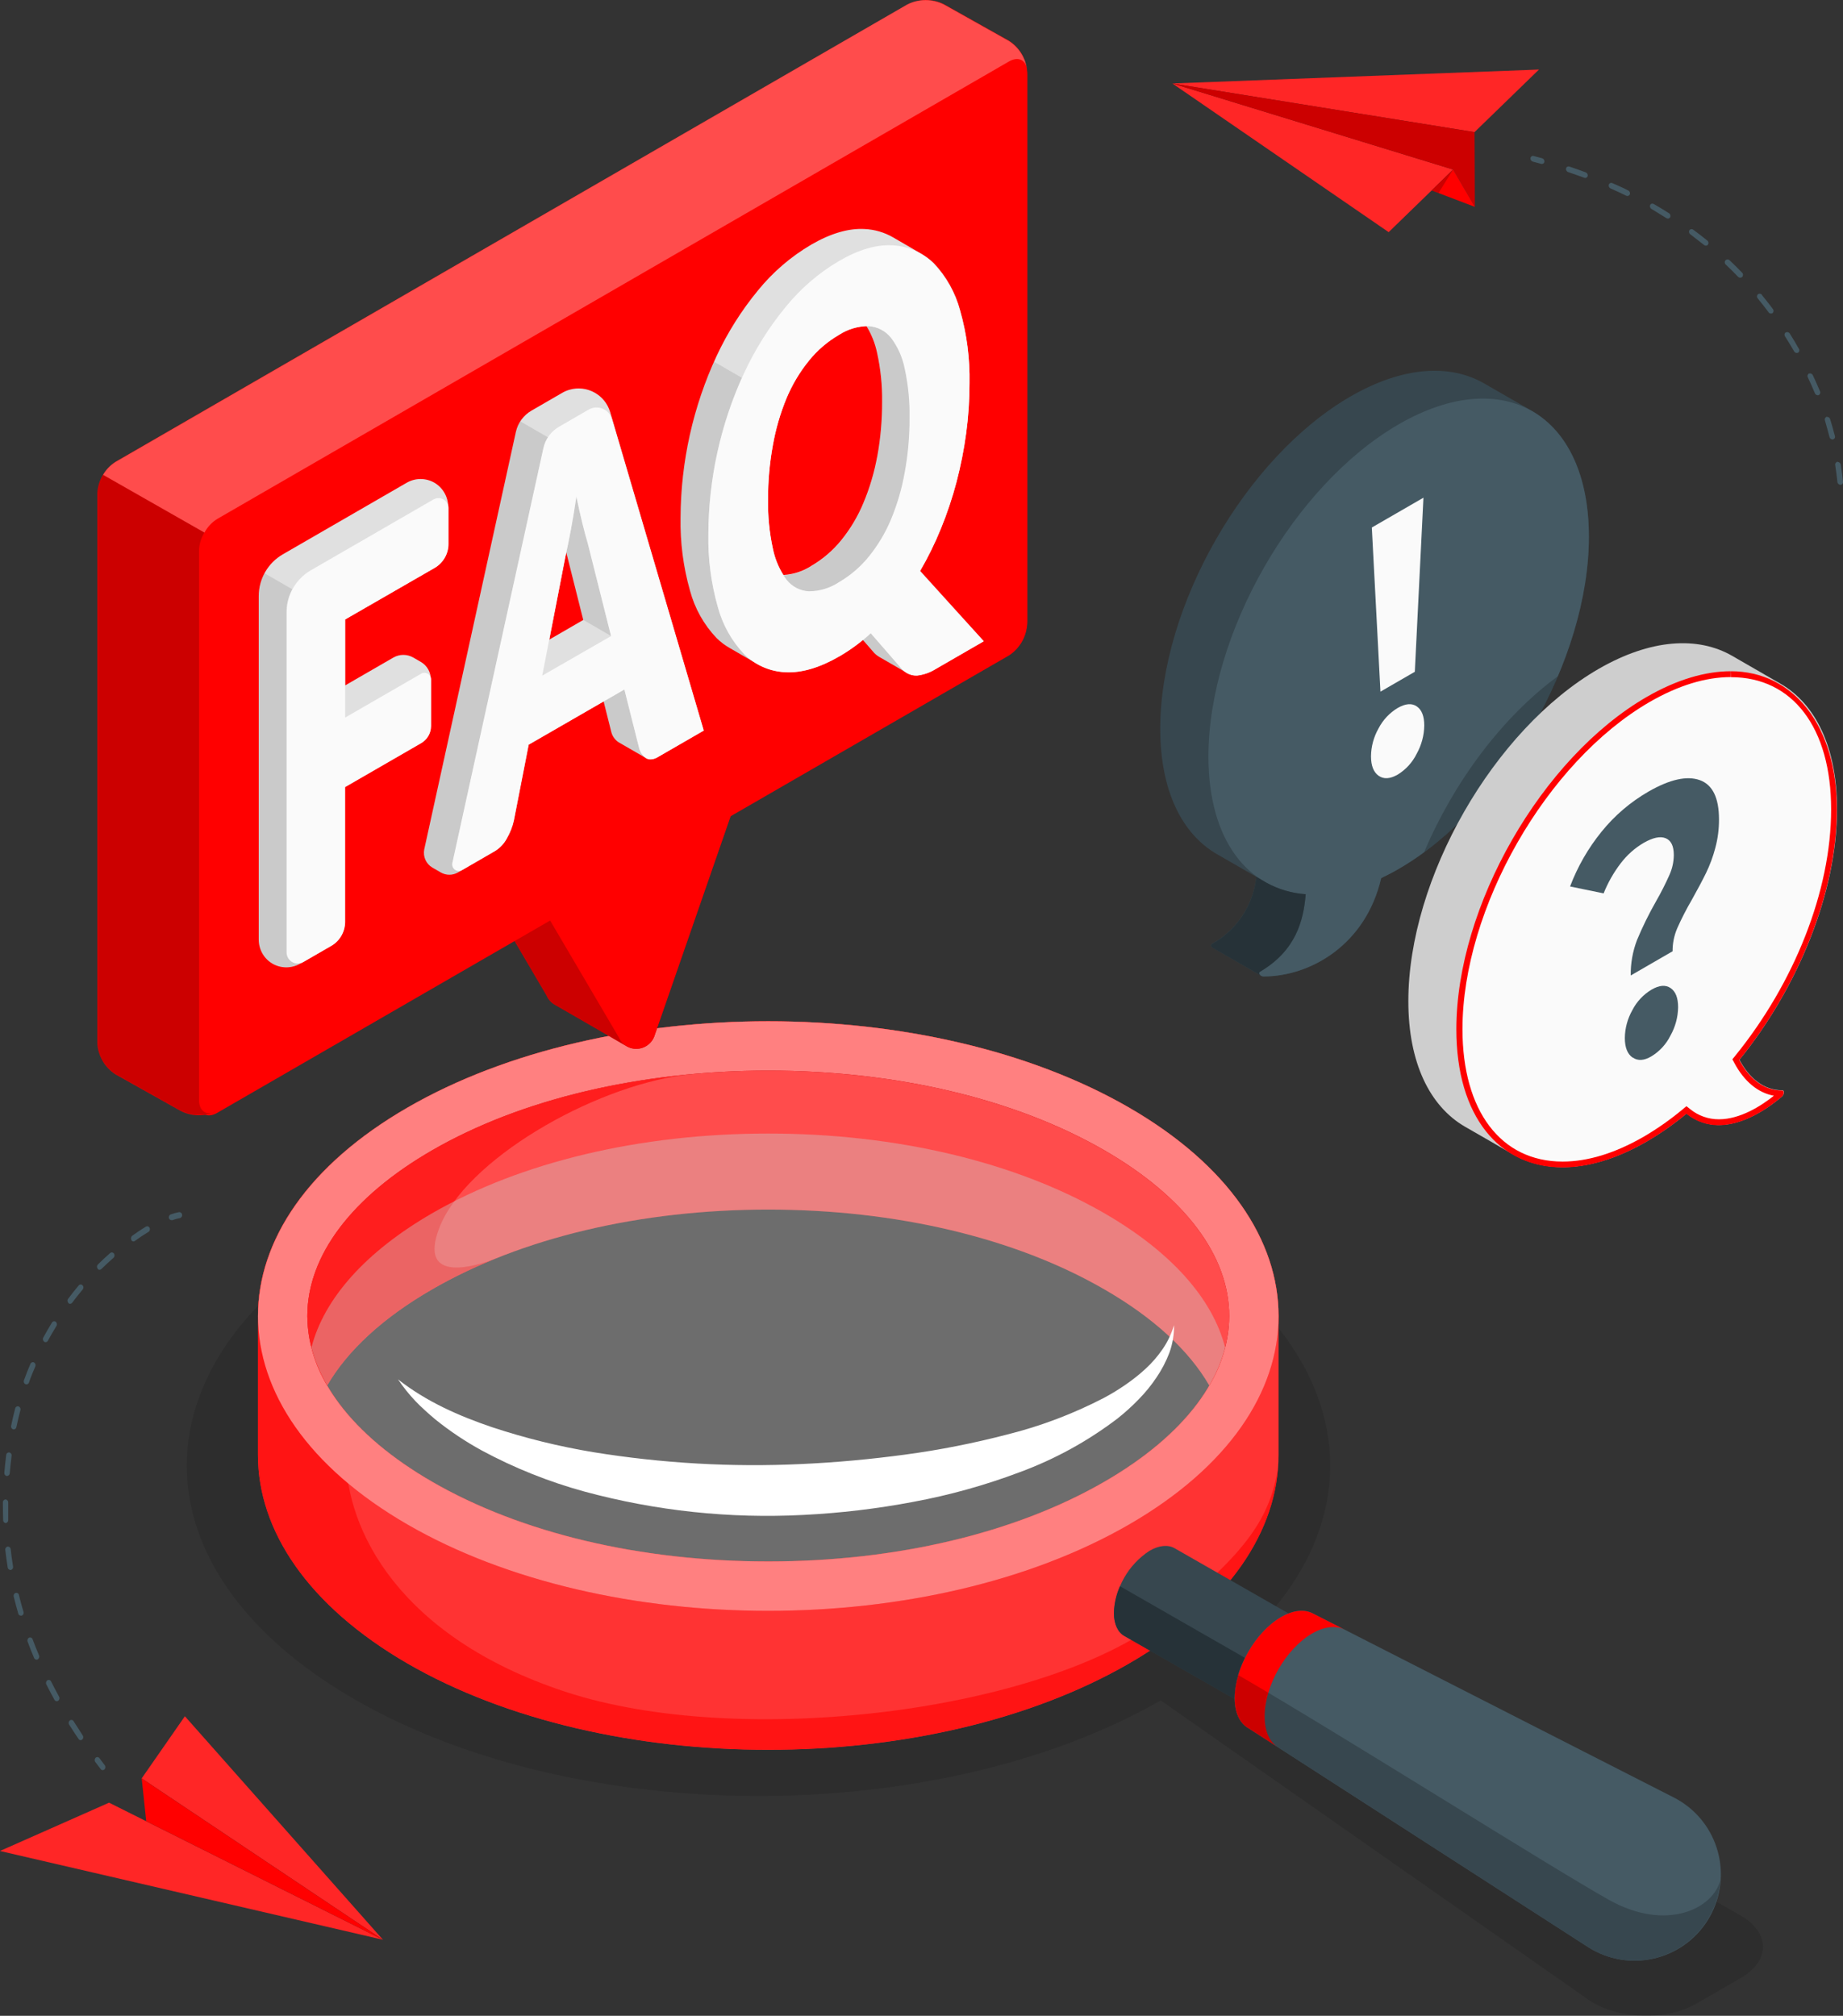 <?xml version="1.0" encoding="UTF-8"?>
<svg xmlns="http://www.w3.org/2000/svg" width="426" height="466" viewBox="0 0 426 466" fill="none">
  <rect x="0" y="0" width="426" height="466" fill="#333333" stroke="none"/>
  <g clip-path="url(#clip0_702_1532)">
    <path d="M81.873 284.826C133.49 255.012 217.167 255.012 268.774 284.826C312.522 310.1 319.168 348.687 288.754 378.026L402.317 442.805C409.237 446.807 409.237 453.289 402.317 457.29L392.105 463.192C385.185 467.193 374.172 466.876 367.462 462.495L268.299 393.091C216.608 422.652 133.353 422.535 81.915 392.817C30.266 362.992 30.266 314.65 81.873 284.826Z" fill="black" fill-opacity="0.12"></path>
    <path d="M59.624 304.23V336.356C59.624 353.797 71.144 371.195 94.173 384.55C140.231 411.165 214.92 411.165 260.978 384.55C284.007 371.238 295.527 353.797 295.527 336.356V304.23C295.527 286.79 284.007 269.391 260.978 256.047C214.92 229.432 140.231 229.432 94.173 256.047C71.144 269.349 59.624 286.79 59.624 304.23ZM284.113 304.23C284.113 318.187 273.869 331.785 255.271 342.532C234.7 354.42 207.114 360.965 177.576 360.965C148.038 360.965 120.452 354.42 99.88 342.532C81.282 331.785 71.039 318.187 71.039 304.23C71.039 290.274 81.282 276.676 99.88 265.928C120.452 254.041 148.038 247.495 177.576 247.495C207.114 247.495 234.71 254.041 255.271 265.928C273.88 276.676 284.113 290.305 284.113 304.23Z" fill="#FF0000"></path>
    <path opacity="0.2" d="M59.624 304.23V336.356C59.624 353.797 71.144 371.195 94.173 384.55C140.231 411.165 214.92 411.165 260.978 384.55C284.007 371.238 295.527 353.797 295.527 336.356V304.23C295.527 286.79 284.007 269.391 260.978 256.047C214.92 229.432 140.231 229.432 94.173 256.047C71.144 269.349 59.624 286.79 59.624 304.23ZM284.113 304.23C284.113 318.187 273.869 331.785 255.271 342.532C234.7 354.42 207.114 360.965 177.576 360.965C148.038 360.965 120.452 354.42 99.88 342.532C81.282 331.785 71.039 318.187 71.039 304.23C71.039 290.274 81.282 276.676 99.88 265.928C120.452 254.041 148.038 247.495 177.576 247.495C207.114 247.495 234.71 254.041 255.271 265.928C273.88 276.676 284.113 290.305 284.113 304.23Z" fill="white"></path>
    <path opacity="0.6" d="M295.411 339.355C293.575 350.408 288.712 358.727 269.122 374.025C241.43 395.667 171.309 404.504 130.61 391.064C92.222 378.396 79.974 353.597 79.974 336.589L80.079 326.591C74.151 319.528 71.028 311.937 71.028 304.231C71.028 296.524 74.309 288.553 80.523 281.342L80.66 267.259H78.476C65.912 278.481 59.624 291.351 59.624 304.209V336.335C59.624 353.776 71.144 371.174 94.173 384.529C140.231 411.144 214.92 411.144 260.978 384.529C282.688 372.009 294.166 355.761 295.411 339.355Z" fill="#FF0000"></path>
    <path d="M260.989 256.047C214.92 229.432 140.242 229.432 94.184 256.047C48.126 282.662 48.115 325.809 94.184 352.424C140.252 379.039 214.92 379.039 260.989 352.424C307.057 325.809 307.047 282.662 260.989 256.047ZM255.281 342.532C234.71 354.42 207.113 360.965 177.586 360.965C148.059 360.965 120.462 354.42 99.88 342.532C81.282 331.785 71.039 318.187 71.039 304.23C71.039 290.274 81.282 276.676 99.88 265.928C120.451 254.041 148.048 247.495 177.586 247.495C207.124 247.495 234.71 254.041 255.281 265.928C273.88 276.676 284.123 290.284 284.123 304.23C284.123 318.177 273.88 331.785 255.281 342.532Z" fill="#FF0000"></path>
    <path opacity="0.5" d="M260.989 256.047C214.92 229.432 140.242 229.432 94.184 256.047C48.126 282.662 48.115 325.809 94.184 352.424C140.252 379.039 214.92 379.039 260.989 352.424C307.057 325.809 307.047 282.662 260.989 256.047ZM255.281 342.532C234.71 354.42 207.113 360.965 177.586 360.965C148.059 360.965 120.462 354.42 99.88 342.532C81.282 331.785 71.039 318.187 71.039 304.23C71.039 290.274 81.282 276.676 99.88 265.928C120.451 254.041 148.048 247.495 177.586 247.495C207.124 247.495 234.71 254.041 255.281 265.928C273.88 276.676 284.123 290.284 284.123 304.23C284.123 318.177 273.88 331.785 255.281 342.532Z" fill="white"></path>
    <path d="M284.134 304.23C284.07 309.899 282.477 315.453 279.523 320.298C274.85 312.201 266.611 304.6 255.26 298.065C234.71 286.167 207.103 279.621 177.565 279.621C148.027 279.621 120.441 286.167 99.88 298.065C88.54 304.6 80.311 312.201 75.617 320.298C72.695 315.442 71.112 309.899 71.039 304.23C71.039 290.284 81.282 276.676 99.891 265.918C120.451 254.051 148.048 247.495 177.576 247.495C207.103 247.495 234.721 254.051 255.271 265.918C273.89 276.676 284.134 290.305 284.134 304.23Z" fill="#FF0000"></path>
    <path opacity="0.3" d="M284.134 304.23C284.07 309.899 282.477 315.453 279.523 320.298C274.85 312.201 266.611 304.6 255.26 298.065C234.71 286.167 207.103 279.621 177.565 279.621C148.027 279.621 120.441 286.167 99.88 298.065C88.54 304.6 80.311 312.201 75.617 320.298C72.695 315.442 71.112 309.899 71.039 304.23C71.039 290.284 81.282 276.676 99.891 265.918C120.451 254.051 148.048 247.495 177.576 247.495C207.103 247.495 234.721 254.051 255.271 265.918C273.89 276.676 284.134 290.305 284.134 304.23Z" fill="white"></path>
    <path opacity="0.6" d="M99.891 265.918C81.282 276.676 71.039 290.284 71.039 304.231C71.112 309.9 72.695 315.442 75.627 320.299C80.332 312.201 88.561 304.6 99.891 298.065C104.68 295.32 109.659 292.924 114.786 290.875C110.292 292.617 96.494 297.062 101.526 283.897C107.507 268.262 136.697 251.328 158.144 248.52C136.085 250.705 115.862 256.701 99.891 265.918Z" fill="#FF0000"></path>
    <path opacity="0.4" d="M255.282 280.477C234.711 268.589 207.114 262.043 177.586 262.043C148.059 262.043 120.452 268.589 99.88 280.477C84.542 289.345 74.9 300.155 71.988 311.504C74.9 322.854 84.542 333.675 99.88 342.532C120.462 354.42 148.048 360.966 177.586 360.966C207.124 360.966 234.711 354.42 255.282 342.532C270.631 333.664 280.273 322.854 283.174 311.504C280.283 300.155 270.631 289.345 255.282 280.477Z" fill="#CECECE"></path>
    <path d="M92 318.873C98.593 324.046 106.073 327.319 113.7 329.916C121.348 332.45 129.186 334.382 137.13 335.702C153.017 338.278 169.115 339.207 185.192 338.447C193.22 338.088 201.259 337.338 209.244 336.261C217.209 335.195 225.089 333.632 232.864 331.605C240.597 329.673 248.076 326.834 255.155 323.16C256.906 322.231 258.594 321.196 260.218 320.066C261.854 318.947 263.404 317.712 264.85 316.371C266.316 315.02 267.613 313.51 268.742 311.863C269.903 310.174 270.789 308.305 271.369 306.342C271.401 308.495 271.042 310.649 270.314 312.676C269.544 314.714 268.531 316.656 267.297 318.462C266.084 320.277 264.691 321.977 263.162 323.529C261.643 325.092 260.029 326.559 258.32 327.91C251.441 333.157 243.825 337.338 235.713 340.326C227.716 343.345 219.467 345.647 211.059 347.199C202.693 348.782 194.243 349.785 185.741 350.207C168.683 351.105 151.593 349.278 135.104 344.813C126.855 342.553 118.89 339.365 111.358 335.311C107.602 333.252 104.037 330.877 100.703 328.195C99.87 327.53 99.089 326.802 98.287 326.084C97.486 325.366 96.726 324.638 95.998 323.867C94.532 322.315 93.192 320.647 92 318.873Z" fill="white"></path>
    <path d="M257.476 372.874C257.76 367.047 260.809 361.715 265.683 358.516C267.94 357.197 269.998 357.059 271.496 357.904L297.784 372.948C299.272 373.803 300.2 375.651 300.211 378.227C299.915 384.044 296.866 389.386 292.003 392.585C289.725 393.915 287.657 394.052 286.159 393.186L259.881 378.153C258.425 377.372 257.486 375.524 257.476 372.874Z" fill="#37474F"></path>
    <path d="M259.934 378.227C258.425 377.372 257.486 375.524 257.476 372.874C257.518 370.742 257.992 368.63 258.879 366.688L296.655 388.351C295.421 390.083 293.86 391.55 292.056 392.659C289.777 393.989 287.71 394.126 286.212 393.26L259.934 378.227Z" fill="#263238"></path>
    <path d="M387.295 415.737L303.639 373.075L303.534 373.011C301.593 371.956 298.955 372.146 296.054 373.835C290.126 377.298 285.347 385.659 285.379 392.521C285.379 395.963 286.613 398.37 288.543 399.489L367.167 450.164C376.471 456.055 388.793 453.289 394.679 443.978C400.566 434.666 397.802 422.335 388.498 416.444C388.107 416.191 387.696 415.958 387.284 415.737H387.295Z" fill="#455A64"></path>
    <path d="M288.554 399.51L367.177 450.185C376.492 456.034 388.782 453.226 394.637 443.903C396.399 441.095 397.433 437.886 397.644 434.571C396.135 441.127 385.312 446.701 371.893 439.195C358.474 431.689 308.766 400.238 286.18 387.221C285.653 388.931 285.368 390.705 285.357 392.5C285.368 395.984 286.613 398.391 288.554 399.51Z" fill="#37474F"></path>
    <path d="M288.554 399.51C286.592 398.391 285.389 395.984 285.389 392.542C285.389 385.68 290.136 377.318 296.065 373.856C298.966 372.166 301.603 371.987 303.544 373.032L310.929 376.791C308.935 375.735 306.245 375.904 303.26 377.635C297.183 381.182 292.278 389.765 292.309 396.807C292.309 400.333 293.523 402.857 295.527 403.997" fill="#FF0000"></path>
    <path opacity="0.2" d="M295.516 403.997C293.512 402.857 292.351 400.333 292.299 396.807C292.309 394.939 292.594 393.091 293.153 391.307C290.632 389.808 288.279 388.435 286.18 387.221C285.916 388.108 285.705 389.005 285.558 389.913C285.494 390.357 285.442 390.8 285.399 391.244C285.399 391.687 285.347 392.12 285.399 392.542C285.399 395.984 286.634 398.391 288.564 399.51L295.516 403.997Z" fill="black"></path>
    <path d="M88.508 448.411L25.213 416.729L0 427.898L88.508 448.411Z" fill="#FF0000"></path>
    <g opacity="0.15">
      <path d="M88.508 448.411L25.213 416.729L0 427.898L88.508 448.411Z" fill="white"></path>
    </g>
    <path d="M88.508 448.411L32.755 411.112L42.735 396.754L88.508 448.411Z" fill="#FF0000"></path>
    <g opacity="0.15">
      <path d="M88.508 448.411L32.755 411.112L42.735 396.754L88.508 448.411Z" fill="white"></path>
    </g>
    <path d="M32.755 411.112L33.8 421.026L88.508 448.411L32.755 411.112Z" fill="#FF0000"></path>
    <path d="M23.726 409.212C23.884 409.212 24.021 409.148 24.137 409.043C24.401 408.779 24.432 408.356 24.2 408.061L22.987 406.435C22.797 406.171 22.428 406.108 22.164 406.298C22.143 406.308 22.122 406.329 22.101 406.351C21.837 406.615 21.805 407.037 22.027 407.332C22.428 407.871 22.839 408.388 23.251 408.927C23.356 409.096 23.536 409.201 23.726 409.212Z" fill="#455A64"></path>
    <path d="M18.166 402.012C17.417 400.914 16.689 399.805 15.982 398.686C15.782 398.37 15.856 397.958 16.14 397.715C16.394 397.514 16.752 397.557 16.953 397.81C16.974 397.831 16.984 397.863 17.006 397.884C17.712 398.993 18.43 400.09 19.115 401.178C19.326 401.484 19.274 401.906 18.989 402.149C18.883 402.234 18.757 402.286 18.619 402.286C18.44 402.265 18.271 402.17 18.166 402.012ZM12.585 392.943C11.942 391.771 11.309 390.578 10.708 389.385C10.539 389.058 10.644 388.646 10.95 388.435C11.225 388.266 11.594 388.351 11.762 388.625C11.784 388.646 11.794 388.678 11.805 388.71C12.395 389.882 13.018 391.053 13.651 392.215C13.841 392.542 13.746 392.954 13.45 393.175C13.355 393.239 13.239 393.27 13.123 393.27C12.902 393.27 12.691 393.144 12.585 392.943ZM7.88 383.273C7.353 382.016 6.825 380.749 6.382 379.493C6.245 379.145 6.393 378.754 6.72 378.585C7.026 378.448 7.395 378.596 7.522 378.912C7.522 378.934 7.532 378.944 7.543 378.965C7.996 380.2 8.492 381.446 9.02 382.681C9.167 383.019 9.03 383.42 8.714 383.61C8.629 383.653 8.545 383.674 8.45 383.674C8.197 383.674 7.975 383.505 7.88 383.273ZM4.23 373.053C3.851 371.733 3.492 370.393 3.175 369.094C3.07 368.735 3.27 368.355 3.618 368.239C3.956 368.155 4.294 368.345 4.378 368.682C4.378 368.693 4.378 368.714 4.378 368.725C4.684 370.013 5.032 371.322 5.433 372.62C5.549 372.969 5.37 373.349 5.032 373.497H4.842C4.557 373.497 4.304 373.317 4.22 373.053H4.23ZM1.783 362.38C1.572 361.039 1.382 359.666 1.224 358.305C1.16 357.946 1.403 357.597 1.762 357.523C2.12 357.502 2.437 357.766 2.469 358.125C2.616 359.466 2.806 360.817 3.017 362.137C3.091 362.496 2.869 362.844 2.521 362.939H2.405C2.089 362.918 1.836 362.686 1.783 362.38ZM0.728 351.442C0.728 350.387 0.665 349.331 0.665 348.201V347.314C0.644 346.955 0.928 346.649 1.287 346.628C1.646 346.66 1.92 346.977 1.899 347.336V351.368C1.931 351.738 1.667 352.055 1.298 352.097C0.971 352.055 0.728 351.77 0.728 351.442ZM1.561 341.212C1.203 341.149 0.96 340.811 1.002 340.452C1.118 339.09 1.266 337.707 1.435 336.345C1.456 335.997 1.762 335.733 2.11 335.765C2.12 335.765 2.131 335.765 2.152 335.765C2.511 335.839 2.743 336.187 2.68 336.546C2.511 337.887 2.363 339.249 2.247 340.579C2.237 340.917 1.962 341.191 1.625 341.212H1.561ZM3.038 330.423C2.69 330.307 2.479 329.948 2.574 329.589C2.848 328.248 3.165 326.907 3.513 325.587C3.576 325.26 3.893 325.038 4.23 325.102C4.251 325.102 4.273 325.102 4.283 325.112C4.631 325.25 4.821 325.619 4.716 325.978C4.378 327.266 4.062 328.596 3.787 329.905C3.745 330.201 3.492 330.433 3.186 330.444L3.038 330.423ZM5.887 319.982C5.549 319.823 5.401 319.433 5.538 319.084C5.992 317.817 6.498 316.54 7.026 315.294C7.142 314.977 7.501 314.819 7.817 314.935C7.828 314.935 7.849 314.946 7.859 314.956C8.176 315.146 8.302 315.547 8.165 315.885C7.638 317.11 7.11 318.356 6.699 319.601C6.614 319.855 6.382 320.024 6.119 320.034C6.034 320.034 5.96 320.024 5.887 319.982ZM10.222 310.174C9.916 309.952 9.821 309.54 10.001 309.213C10.644 308.041 11.319 306.869 12.005 305.74C12.163 305.455 12.522 305.349 12.807 305.497C12.828 305.507 12.86 305.529 12.881 305.55C13.165 305.793 13.239 306.204 13.05 306.521C12.364 307.629 11.699 308.78 11.077 309.931C10.971 310.132 10.771 310.269 10.539 310.269C10.423 310.269 10.317 310.237 10.222 310.174ZM15.824 301.211C15.56 300.947 15.529 300.535 15.75 300.239C16.541 299.184 17.375 298.128 18.208 297.136C18.419 296.893 18.778 296.861 19.031 297.072C19.052 297.093 19.084 297.114 19.094 297.136C19.347 297.421 19.347 297.832 19.094 298.117C18.271 299.099 17.459 300.113 16.678 301.158C16.562 301.316 16.383 301.411 16.193 301.411C16.035 301.411 15.877 301.337 15.771 301.211H15.824ZM22.607 293.314C22.354 293.029 22.354 292.617 22.607 292.332C23.535 291.413 24.495 290.516 25.455 289.671C25.698 289.45 26.067 289.471 26.289 289.724C26.31 289.745 26.32 289.766 26.342 289.788C26.552 290.094 26.51 290.516 26.236 290.769C25.287 291.593 24.348 292.469 23.43 293.367C23.325 293.483 23.177 293.546 23.018 293.546C22.839 293.546 22.67 293.462 22.554 293.314H22.607ZM30.371 286.631C30.192 286.304 30.276 285.902 30.561 285.67C31.616 284.91 32.671 284.203 33.726 283.559C34.011 283.39 34.37 283.485 34.538 283.77C34.549 283.791 34.559 283.812 34.57 283.833C34.739 284.161 34.633 284.572 34.327 284.773C33.272 285.406 32.218 286.103 31.163 286.884C31.068 286.958 30.941 286.99 30.825 286.99C30.604 286.969 30.414 286.832 30.319 286.631H30.371Z" fill="#455A64"></path>
    <path d="M39.655 282.07H39.844C40.404 281.859 40.973 281.701 41.564 281.595C41.923 281.511 42.155 281.162 42.092 280.803C42.06 280.444 41.754 280.18 41.395 280.212C41.395 280.212 41.395 280.212 41.385 280.212C40.731 280.339 40.087 280.508 39.465 280.74C39.117 280.877 38.937 281.257 39.053 281.616C39.138 281.88 39.38 282.06 39.655 282.07Z" fill="#455A64"></path>
    <path d="M335.878 39.199L271 19.299L320.982 53.663L335.878 39.199Z" fill="#FF0000"></path>
    <path opacity="0.15" d="M335.878 39.199L271 19.299L320.982 53.663L335.878 39.199Z" fill="white"></path>
    <path d="M271 19.299L340.825 30.542L355.721 16.079L271 19.299Z" fill="#FF0000"></path>
    <path opacity="0.15" d="M271 19.299L340.825 30.542L355.721 16.079L271 19.299Z" fill="white"></path>
    <path d="M340.825 30.542L340.889 47.814L335.878 39.199L271 19.299L340.825 30.542Z" fill="#FF0000"></path>
    <path opacity="0.2" d="M340.825 30.542L340.889 47.814L335.878 39.199L271 19.299L340.825 30.542Z" fill="black"></path>
    <path d="M340.889 47.814L330.909 44.024L335.878 39.199L340.889 47.814Z" fill="#FF0000"></path>
    <path opacity="0.2" d="M335.878 39.199L330.909 44.024L332.502 44.626L335.878 39.199Z" fill="black"></path>
    <path d="M353.98 36.159C353.854 36.254 353.78 36.391 353.759 36.539C353.717 36.908 353.949 37.257 354.307 37.362L356.227 37.88C356.533 37.975 356.86 37.806 356.955 37.5C356.955 37.468 356.976 37.436 356.976 37.405C357.029 37.035 356.808 36.687 356.449 36.581L354.508 36.064C354.328 36.011 354.128 36.043 353.98 36.159Z" fill="#455A64"></path>
    <path d="M362.768 38.513C364.023 38.935 365.279 39.379 366.513 39.833C366.861 39.97 367.062 40.329 366.988 40.698C366.903 41.015 366.576 41.205 366.26 41.121C366.228 41.121 366.207 41.099 366.186 41.089C364.962 40.635 363.717 40.202 362.473 39.78C362.124 39.664 361.914 39.294 361.987 38.935C362.008 38.798 362.082 38.682 362.198 38.597C362.357 38.471 362.578 38.439 362.768 38.513ZM372.695 42.335C373.929 42.884 375.142 43.39 376.345 44.034C376.682 44.193 376.851 44.583 376.725 44.932C376.598 45.238 376.25 45.386 375.944 45.27C375.923 45.27 375.902 45.248 375.881 45.238C374.699 44.657 373.497 44.098 372.283 43.57C371.946 43.411 371.767 43.042 371.872 42.683C371.904 42.567 371.977 42.472 372.072 42.398C372.252 42.261 372.494 42.24 372.695 42.335ZM382.295 47.181C383.476 47.856 384.637 48.563 385.776 49.292C386.092 49.482 386.208 49.883 386.061 50.221C385.892 50.517 385.523 50.622 385.227 50.453C385.206 50.453 385.196 50.432 385.175 50.422C384.056 49.714 382.907 49.028 381.746 48.31C381.419 48.131 381.282 47.729 381.43 47.392C381.461 47.307 381.525 47.223 381.598 47.17C381.809 47.033 382.084 47.043 382.295 47.181ZM391.388 53.103C392.496 53.916 393.582 54.761 394.627 55.605C394.922 55.827 394.985 56.249 394.785 56.555C394.585 56.819 394.194 56.872 393.93 56.672C393.909 56.661 393.899 56.64 393.878 56.629C392.823 55.795 391.768 54.972 390.713 54.169C390.407 53.958 390.312 53.547 390.502 53.219C390.534 53.166 390.576 53.114 390.629 53.082C390.861 52.924 391.167 52.934 391.388 53.103ZM399.775 60.155C400.766 61.095 401.747 62.066 402.697 63.059C402.95 63.323 402.95 63.745 402.697 64.009C402.444 64.262 402.032 64.262 401.769 64.009C400.84 63.038 399.87 62.077 398.899 61.158C398.625 60.916 398.583 60.493 398.815 60.208L398.899 60.124C399.152 59.913 399.532 59.923 399.775 60.155ZM407.254 68.2C407.94 69.034 408.604 69.879 409.269 70.744L409.797 71.452C410.029 71.737 409.986 72.148 409.712 72.381C409.417 72.581 409.005 72.507 408.805 72.212C408.805 72.212 408.805 72.212 408.805 72.201L408.277 71.504C407.634 70.66 406.98 69.826 406.305 69.002C406.052 68.739 406.052 68.327 406.305 68.063C406.579 67.82 406.99 67.841 407.233 68.116C407.244 68.126 407.254 68.147 407.265 68.158V68.2H407.254ZM412.793 76.857C413.109 76.688 413.51 76.794 413.7 77.111C414.428 78.272 415.145 79.454 415.81 80.647C416 80.943 415.915 81.344 415.609 81.534C415.609 81.534 415.609 81.534 415.599 81.534C415.261 81.682 414.871 81.544 414.702 81.228C414.027 80.056 413.32 78.884 412.592 77.754C412.402 77.48 412.444 77.1 412.708 76.878L412.793 76.847V76.857ZM418.141 86.359C418.489 86.232 418.879 86.401 419.027 86.739C419.607 87.974 420.177 89.23 420.694 90.487C420.842 90.803 420.704 91.183 420.388 91.331C420.388 91.331 420.367 91.331 420.367 91.342C420.008 91.447 419.639 91.257 419.502 90.909C418.996 89.674 418.447 88.438 417.867 87.235C417.719 86.96 417.782 86.623 418.025 86.433C418.057 86.38 418.088 86.327 418.141 86.285V86.359ZM422.202 96.388C422.561 96.314 422.92 96.536 423.025 96.895C423.426 98.183 423.806 99.502 424.133 100.812C424.228 101.128 424.059 101.466 423.743 101.561C423.722 101.561 423.7 101.572 423.669 101.582C423.3 101.635 422.962 101.392 422.878 101.033C422.551 99.745 422.181 98.447 421.823 97.191C421.728 96.937 421.812 96.663 422.013 96.494C422.065 96.42 422.129 96.356 422.202 96.314V96.388ZM424.734 106.787C425.104 106.787 425.431 107.051 425.483 107.421C425.694 108.74 425.863 110.081 426 111.411C426.042 111.738 425.81 112.034 425.483 112.076C425.462 112.076 425.441 112.076 425.42 112.076C425.051 112.076 424.734 111.781 424.703 111.411C424.566 110.113 424.407 108.804 424.196 107.505C424.154 107.283 424.238 107.051 424.418 106.914C424.502 106.819 424.608 106.745 424.734 106.713V106.787Z" fill="#455A64"></path>
    <path d="M343.093 88.66C335.15 84.057 324.231 84.68 312.163 91.648C287.9 105.689 268.183 140.074 268.183 168.463C268.183 182.747 273.183 192.745 281.233 197.422C283.1 198.478 290.4 202.7 290.4 202.7C289.704 209.225 285.885 214.989 280.157 218.178C279.692 218.441 279.977 218.895 280.389 219.128L291.539 225.578C291.687 225.663 291.856 225.715 292.035 225.726C303.017 225.726 315.729 218.336 319.273 202.986C320.602 202.352 321.942 201.666 323.303 200.874C347.566 186.843 367.283 152.448 367.283 124.07C367.283 109.775 362.293 99.788 354.244 95.079L343.093 88.66Z" fill="#37474F"></path>
    <path d="M323.303 98.088C299.04 112.119 279.323 146.514 279.323 174.892C279.323 194.159 288.385 205.688 301.804 206.744C301.297 212.867 299.515 219.75 291.254 224.617C290.6 225.008 291.455 225.736 292.003 225.736C302.985 225.736 315.697 218.346 319.242 202.996C320.571 202.363 321.911 201.676 323.271 200.884C347.535 186.854 367.251 152.458 367.251 124.08C367.251 95.702 347.587 84.057 323.303 98.088Z" fill="#455A64"></path>
    <path d="M291.286 224.617C290.885 224.871 291.065 225.24 291.402 225.494L280.389 219.159C279.977 218.906 279.692 218.473 280.157 218.198C285.895 215.01 289.725 209.214 290.4 202.679L291.613 203.397L292.731 204.052C295.527 205.593 298.618 206.501 301.804 206.712C301.308 212.867 299.515 219.75 291.286 224.617Z" fill="#263238"></path>
    <path d="M318.661 179.337C317.49 178.503 316.9 177.004 316.9 174.84C316.921 172.581 317.522 170.374 318.63 168.41C319.642 166.447 321.172 164.81 323.06 163.67C324.854 162.636 326.331 162.509 327.481 163.301C328.63 164.082 329.211 165.56 329.211 167.724C329.179 170.015 328.567 172.264 327.449 174.27C326.468 176.254 324.949 177.912 323.06 179.073C321.309 180.076 319.843 180.171 318.661 179.337ZM317.09 121.948L329.021 115.054L327.027 155.298L319.083 159.891L317.09 121.948Z" fill="#FAFAFA"></path>
    <path opacity="0.2" d="M329.168 197.031C342.123 187.53 353.295 172.464 360.131 156.291C347.176 165.803 336.004 180.857 329.168 197.031Z" fill="black"></path>
    <path d="M412.001 252.035C407.507 252.088 404.163 248.942 402.064 244.983C415.525 228.418 424.629 206.353 424.629 187.055C424.629 172.75 419.618 162.699 411.547 158.054L400.418 151.635C392.474 147.042 381.566 147.676 369.509 154.633C345.245 168.674 325.529 203.06 325.529 231.448C325.529 245.732 330.519 255.73 338.568 260.428C340.445 261.484 347.84 265.77 349.666 266.836C357.62 271.471 368.559 270.859 380.649 263.87C383.887 261.98 386.957 259.826 389.837 257.43C398.002 263.901 407.961 256.849 411.906 253.471C412.434 253.027 412.497 252.035 412.001 252.035Z" fill="#CECECE"></path>
    <path d="M361.185 269.191C346.48 269.191 337.354 257.208 337.354 237.93C337.354 209.806 356.934 175.642 380.986 161.717C387.717 157.832 394.152 155.858 400.112 155.858C414.807 155.858 423.943 167.83 423.943 187.118C423.943 206.406 415.356 227.595 401.536 244.603L401.251 244.962L401.462 245.363C403.941 250.04 407.539 252.658 411.611 252.753C411.579 252.837 411.526 252.922 411.463 252.985C408.657 255.392 403.087 259.415 397.316 259.415C394.742 259.425 392.253 258.549 390.259 256.923L389.826 256.585L389.394 256.934C386.546 259.288 383.497 261.41 380.3 263.268C373.581 267.164 367.146 269.191 361.185 269.191Z" fill="#FAFAFA"></path>
    <path d="M400.112 155.171V156.544C414.385 156.544 423.257 168.262 423.257 187.107C423.257 205.952 414.733 227.278 401.009 244.17L400.429 244.877L400.861 245.679C403.14 249.987 406.347 252.637 410.028 253.302C407.106 255.635 402.264 258.749 397.317 258.749C394.901 258.76 392.559 257.936 390.681 256.406L389.816 255.719L388.962 256.427C386.145 258.781 383.128 260.903 379.963 262.761C373.338 266.583 367.019 268.525 361.185 268.525C346.912 268.525 338.04 256.807 338.04 237.909C338.04 210.006 357.461 176.085 381.292 162.287C387.917 158.465 394.236 156.523 400.07 156.523V155.171M400.07 155.171C394.205 155.171 387.601 157.082 380.607 161.126C356.343 175.156 336.627 209.542 336.627 237.93C336.627 258.147 346.617 269.877 361.143 269.877C367.009 269.877 373.612 267.966 380.607 263.922C383.845 262.033 386.915 259.879 389.795 257.482C391.905 259.203 394.553 260.143 397.274 260.122C403.309 260.122 409.079 255.899 411.864 253.523C412.391 253.08 412.455 252.088 411.959 252.088H411.853C407.423 252.088 404.11 248.973 402.022 245.035C415.482 228.471 424.586 206.406 424.586 187.107C424.586 167.808 414.596 155.171 400.07 155.171Z" fill="#FF0000"></path>
    <path d="M378.391 217.301C379.668 214.229 381.144 211.241 382.79 208.349C383.929 206.364 384.963 204.326 385.892 202.236C386.535 200.8 386.873 199.259 386.894 197.686C386.894 195.574 386.261 194.276 384.995 193.769C383.729 193.262 382.062 193.632 379.963 194.825C377.885 196.039 376.07 197.654 374.614 199.576C372.99 201.698 371.661 204.041 370.669 206.522L362.915 204.928C364.645 200.346 367.103 196.071 370.194 192.259C373.211 188.522 376.904 185.376 381.06 182.98C385.987 180.161 389.921 179.284 392.886 180.34C395.85 181.396 397.327 184.415 397.338 189.398C397.348 191.647 397.063 193.885 396.472 196.06C395.956 198.024 395.249 199.935 394.363 201.772C393.529 203.482 392.443 205.519 391.124 207.884C389.848 210.07 388.687 212.318 387.664 214.63C386.957 216.298 386.598 218.093 386.609 219.909L376.935 225.504C376.893 222.707 377.389 219.92 378.391 217.301ZM377.336 244.465C376.165 243.631 375.574 242.132 375.574 239.957C375.595 237.698 376.197 235.492 377.304 233.528C378.307 231.564 379.836 229.928 381.725 228.788C383.529 227.732 384.995 227.626 386.155 228.418C387.316 229.21 387.885 230.688 387.885 232.852C387.854 235.143 387.242 237.392 386.124 239.387C385.143 241.372 383.613 243.04 381.725 244.191C380.026 245.204 378.57 245.289 377.389 244.465H377.336Z" fill="#455A64"></path>
    <path d="M155.57 169.213L107.043 197.338L126.317 230.129C126.686 231.015 127.34 231.754 128.163 232.24C130.463 233.539 144.082 241.436 144.831 241.868C146.962 243.104 149.694 242.365 150.928 240.232C151.108 239.926 151.245 239.609 151.34 239.271L172.27 178.905L155.57 169.213Z" fill="#FF0000"></path>
    <path opacity="0.2" d="M155.57 169.213L107.043 197.338L126.317 230.129C126.686 231.015 127.34 231.754 128.163 232.24C130.463 233.539 144.082 241.436 144.831 241.868C146.962 243.104 149.694 242.365 150.928 240.232C151.108 239.926 151.245 239.609 151.34 239.271L172.27 178.905L155.57 169.213Z" fill="black"></path>
    <path d="M123.743 206.987L143.017 239.778C144.008 242.026 146.635 243.04 148.871 242.047C150.064 241.52 150.971 240.485 151.34 239.229L172.27 178.862L123.743 206.987Z" fill="#FF0000"></path>
    <path d="M209.709 1.035L26.711 106.745C24.221 108.36 22.649 111.063 22.491 114.03V241.129C22.649 244.085 24.221 246.777 26.711 248.371L41.765 256.817C44.423 258.158 47.546 258.158 50.204 256.817L233.213 151.044C235.702 149.428 237.263 146.726 237.432 143.759V16.659C237.274 13.703 235.702 11.011 233.213 9.417L218.169 0.971C215.5 -0.348 212.357 -0.327 209.709 1.035Z" fill="#FF0000"></path>
    <path opacity="0.3" d="M237.358 15.889C237.021 13.777 235.301 13.017 233.202 14.221L50.215 119.963C48.97 120.744 47.947 121.832 47.25 123.13L23.82 109.775C24.527 108.561 25.519 107.526 26.711 106.787L209.719 1.035C212.378 -0.295 215.5 -0.295 218.159 1.035L233.202 9.481C235.438 10.916 236.957 13.25 237.358 15.889Z" fill="white"></path>
    <path d="M46.005 254.833V127.723C46.164 124.767 47.735 122.053 50.225 120.449L233.212 14.759C235.523 13.418 237.432 14.506 237.432 17.187V144.245C237.263 147.211 235.702 149.914 233.212 151.529L50.204 257.261C47.883 258.633 46.005 257.514 46.005 254.833Z" fill="#FF0000"></path>
    <path opacity="0.2" d="M50.204 256.775C47.546 258.074 44.423 258.074 41.765 256.775L26.722 248.329C24.232 246.746 22.66 244.053 22.502 241.108V113.998C22.576 112.499 23.04 111.042 23.842 109.775L47.251 123.109C46.48 124.355 46.048 125.78 46.006 127.237V254.336C46.006 256.796 47.736 258.211 50.204 256.775Z" fill="black"></path>
    <path d="M97.349 153.06L95.524 152.004C94.1 151.191 92.359 151.191 90.935 152.004L79.784 158.444V143.199L100.429 131.28C102.392 130.119 103.605 127.997 103.594 125.716V117.165C103.594 114.885 102.392 112.763 100.429 111.601C98.446 110.451 95.988 110.451 94.005 111.601L65.374 128.145C61.925 130.14 59.804 133.824 59.804 137.805V217.185C59.804 219.476 60.996 221.598 62.969 222.759C64.952 223.91 67.41 223.91 69.394 222.759L76.535 218.642C78.508 217.481 79.711 215.359 79.7 213.068V181.924L97.275 171.767C98.689 170.944 99.564 169.424 99.564 167.787V157.061C99.596 155.425 98.752 153.905 97.349 153.06Z" fill="#E0E0E0"></path>
    <path opacity="0.1" d="M70.047 222.38L69.436 222.738C66.355 224.512 62.42 223.446 60.648 220.363C60.089 219.392 59.794 218.294 59.794 217.175V137.794C59.794 135.947 60.258 134.141 61.133 132.516L67.558 136.221C66.682 137.837 66.218 139.652 66.218 141.5V220.141C66.218 221.567 67.378 222.717 68.802 222.707C69.235 222.707 69.668 222.591 70.047 222.38Z" fill="black"></path>
    <path d="M79.784 143.199V165.877L97.328 155.752C98.066 155.319 99.005 155.562 99.437 156.301C99.575 156.544 99.648 156.818 99.648 157.093V167.84C99.648 169.477 98.783 170.976 97.37 171.799L79.784 181.955V213.089C79.784 215.369 78.592 217.491 76.619 218.642L70.121 222.4C68.897 223.108 67.325 222.696 66.619 221.471C66.387 221.081 66.27 220.627 66.27 220.173V141.5C66.27 137.52 68.391 133.835 71.841 131.84L100.197 115.455C101.305 114.811 102.729 115.191 103.372 116.31C103.573 116.669 103.689 117.07 103.678 117.471V125.738C103.678 128.018 102.476 130.119 100.513 131.27L79.784 143.199Z" fill="#FAFAFA"></path>
    <path d="M141.033 95.248C139.841 91.226 135.622 88.924 131.602 90.107C131.033 90.275 130.474 90.508 129.957 90.814L122.857 94.921C121.011 95.987 119.692 97.782 119.239 99.872L98.066 196.345C97.729 198.013 98.488 199.713 99.954 200.568L101.896 201.687C103.119 202.394 104.628 202.394 105.852 201.687L114.407 196.746C115.599 196.018 116.57 194.972 117.213 193.737C117.93 192.491 118.468 191.13 118.785 189.725L122.224 172.137L139.525 162.139L141.318 169.286C141.571 170.216 142.152 171.028 142.953 171.567C143.671 171.989 148.66 174.85 149.378 175.283C150.317 175.684 151.414 175.536 152.216 174.903L162.659 168.864L141.033 95.248ZM126.971 147.855L130.674 128.778L130.895 127.722L134.82 143.315L126.971 147.855Z" fill="#E0E0E0"></path>
    <path opacity="0.1" d="M149.293 175.231C148.354 174.671 143.649 171.979 142.964 171.567C142.162 171.029 141.582 170.216 141.329 169.287L139.535 162.14L144.325 159.374L147.753 172.992C148.006 173.89 148.544 174.671 149.293 175.231Z" fill="black"></path>
    <path opacity="0.1" d="M141.244 147.021L134.82 143.305L130.896 127.722V127.659C131.233 126.139 131.571 124.407 131.95 122.486C132.404 120.09 132.826 117.535 133.227 114.8C133.681 116.996 134.134 119.023 134.588 120.871C135.041 122.718 135.463 124.302 135.864 125.632L141.244 147.021Z" fill="black"></path>
    <path opacity="0.1" d="M104.607 199.512C104.427 200.315 104.934 201.128 105.736 201.307C105.978 201.36 106.231 201.36 106.474 201.286V201.371L105.873 201.708C104.649 202.416 103.14 202.416 101.917 201.708L99.954 200.568C98.488 199.713 97.729 198.013 98.066 196.345L119.228 99.915C119.418 99.028 119.777 98.173 120.283 97.413L126.707 101.129C126.201 101.878 125.842 102.733 125.653 103.62L104.607 199.512Z" fill="black"></path>
    <path d="M162.67 168.896L152.216 174.935C151.045 175.611 150.106 175.737 149.389 175.315C148.587 174.777 148.007 173.964 147.753 173.035L144.325 159.395L122.171 172.158L118.743 189.747C118.416 191.162 117.878 192.513 117.161 193.769C116.517 195.004 115.546 196.05 114.354 196.768L106.791 201.149C106.063 201.561 105.134 201.307 104.723 200.579C104.544 200.251 104.48 199.882 104.554 199.512L125.6 103.589C126.054 101.509 127.372 99.714 129.218 98.648L136.044 94.699C137.816 93.675 140.084 94.288 141.097 96.061C141.244 96.315 141.361 96.589 141.445 96.864L162.67 168.896ZM141.244 147.043L135.864 125.611C135.463 124.292 135.042 122.697 134.588 120.85C134.134 119.002 133.681 116.975 133.227 114.779C132.837 117.514 132.404 120.058 131.961 122.465C131.518 124.872 131.075 126.941 130.674 128.736L125.336 156.185L141.244 147.043Z" fill="#FAFAFA"></path>
    <path d="M212.673 131.945C214.519 128.778 216.133 125.484 217.515 122.085C218.94 118.58 220.142 114.99 221.102 111.338C222.073 107.642 222.811 103.895 223.317 100.105C223.834 96.283 224.098 92.429 224.098 88.565C224.214 82.896 223.486 77.227 221.946 71.769C220.849 67.662 218.75 63.893 215.828 60.81C214.91 59.934 213.876 59.174 212.768 58.551L206.439 54.877C204.434 53.716 202.177 53.051 199.867 52.945C196.153 52.734 192.039 53.937 187.524 56.545C182.798 59.322 178.61 62.922 175.16 67.187C171.352 71.811 168.155 76.9 165.624 82.326C160.191 94.034 157.353 106.787 157.311 119.699C157.205 125.379 157.933 131.048 159.484 136.517C160.581 140.634 162.691 144.414 165.624 147.496C166.541 148.404 167.575 149.186 168.693 149.819C169.748 150.41 173.915 152.838 174.949 153.44C176.975 154.612 179.264 155.277 181.606 155.372C185.319 155.552 189.444 154.338 193.969 151.73C195.9 150.621 197.725 149.344 199.445 147.929L202.061 150.938C202.419 151.308 202.82 151.624 203.263 151.878C204.002 152.311 209.255 155.33 209.656 155.573C210.363 156.006 211.186 156.206 212.009 156.143C213.538 155.963 215.005 155.435 216.302 154.612L227.39 148.214L212.673 131.945ZM202.778 105.447C202.103 109.173 201.027 112.816 199.561 116.299C198.274 119.393 196.554 122.285 194.444 124.883C192.524 127.258 190.182 129.264 187.545 130.805C185.614 132.062 183.389 132.79 181.089 132.917C179.928 131.038 179.106 128.979 178.652 126.825C177.84 123.098 177.47 119.287 177.534 115.465C177.513 111.243 177.892 107.02 178.652 102.86C179.306 99.133 180.371 95.502 181.817 92.007C183.114 88.903 184.844 86 186.965 83.382C188.906 80.975 191.258 78.948 193.927 77.385C195.826 76.171 198.01 75.474 200.257 75.358C201.428 77.248 202.261 79.328 202.725 81.503C203.548 85.24 203.949 89.062 203.896 92.883C203.907 97.106 203.538 101.329 202.778 105.489V105.447Z" fill="#E0E0E0"></path>
    <path opacity="0.1" d="M174.685 153.324C173.346 152.553 169.664 150.41 168.693 149.861C167.575 149.228 166.541 148.446 165.624 147.539C162.691 144.456 160.581 140.676 159.484 136.559C157.933 131.09 157.205 125.421 157.311 119.741C157.311 113.238 158.039 106.756 159.484 100.421C160.771 94.646 162.638 89.019 165.054 83.624L171.478 87.341C166.404 98.722 163.767 111.042 163.735 123.5C163.63 129.179 164.358 134.838 165.908 140.307C167.006 144.424 169.115 148.204 172.048 151.297C172.85 152.068 173.736 152.743 174.685 153.324Z" fill="black"></path>
    <path opacity="0.1" d="M205.985 78.103C204.73 76.53 202.873 75.548 200.869 75.411H200.32C201.481 77.301 202.314 79.37 202.778 81.545C203.58 85.272 203.96 89.072 203.896 92.883C203.917 97.127 203.538 101.372 202.778 105.552C202.103 109.279 201.027 112.921 199.561 116.405C198.274 119.498 196.554 122.391 194.444 124.988C192.524 127.364 190.182 129.37 187.545 130.911C185.614 132.167 183.389 132.896 181.089 133.022C181.321 133.392 181.574 133.751 181.859 134.078C183.114 135.662 184.992 136.633 187.007 136.728C189.486 136.717 191.902 135.978 193.969 134.617C196.607 133.075 198.949 131.069 200.869 128.694C202.968 126.086 204.698 123.204 205.985 120.111C207.451 116.616 208.527 112.974 209.203 109.247C209.962 105.067 210.342 100.823 210.321 96.579C210.384 92.778 210.004 88.988 209.203 85.272C208.696 82.664 207.599 80.215 205.985 78.103Z" fill="black"></path>
    <path opacity="0.1" d="M201.269 146.388C200.668 146.937 200.067 147.443 199.444 147.971L202.061 150.98C202.419 151.35 202.82 151.666 203.263 151.92C203.981 152.342 208.928 155.182 209.593 155.583C209.181 155.33 208.812 155.034 208.474 154.686L201.269 146.388Z" fill="black"></path>
    <path d="M227.39 148.256L216.302 154.665C215.005 155.478 213.539 155.995 212.019 156.185C210.68 156.248 209.372 155.699 208.485 154.686L201.27 146.388C199.044 148.446 196.596 150.252 193.97 151.772C189.444 154.38 185.319 155.594 181.606 155.414C178.009 155.277 174.601 153.799 172.048 151.255C169.116 148.161 167.006 144.382 165.909 140.264C164.368 134.817 163.63 129.169 163.735 123.499C163.778 110.588 166.615 97.835 172.048 86.126C174.58 80.689 177.787 75.59 181.606 70.956C185.056 66.701 189.244 63.09 193.97 60.314C198.485 57.696 202.599 56.492 206.312 56.714C209.888 56.883 213.285 58.392 215.807 60.937C218.729 64.019 220.839 67.799 221.925 71.906C223.476 77.353 224.204 82.991 224.098 88.65C224.098 92.514 223.845 96.367 223.328 100.189C222.811 103.99 222.062 107.758 221.092 111.475C220.121 115.127 218.929 118.717 217.494 122.211C216.113 125.611 214.498 128.905 212.652 132.072L227.39 148.256ZM177.534 115.529C177.471 119.35 177.84 123.162 178.652 126.899C179.148 129.496 180.235 131.935 181.817 134.046C183.072 135.619 184.95 136.591 186.965 136.696C189.444 136.686 191.86 135.947 193.927 134.585C196.565 133.043 198.907 131.037 200.827 128.662C202.937 126.054 204.656 123.172 205.954 120.079C207.399 116.584 208.464 112.942 209.118 109.215C209.888 105.035 210.258 100.791 210.237 96.547C210.3 92.746 209.931 88.956 209.118 85.24C208.623 82.643 207.536 80.204 205.954 78.092C204.698 76.519 202.831 75.538 200.827 75.4C198.379 75.379 195.974 76.087 193.927 77.427C191.258 78.979 188.895 81.006 186.965 83.413C184.855 86.031 183.114 88.935 181.817 92.039C180.372 95.533 179.317 99.165 178.652 102.892C177.893 107.051 177.513 111.264 177.534 115.486V115.529Z" fill="#FAFAFA"></path>
  </g>
  <defs>
    <clipPath id="clip0_702_1532">
      <rect width="426" height="466" fill="white"></rect>
    </clipPath>
  </defs>
</svg>
